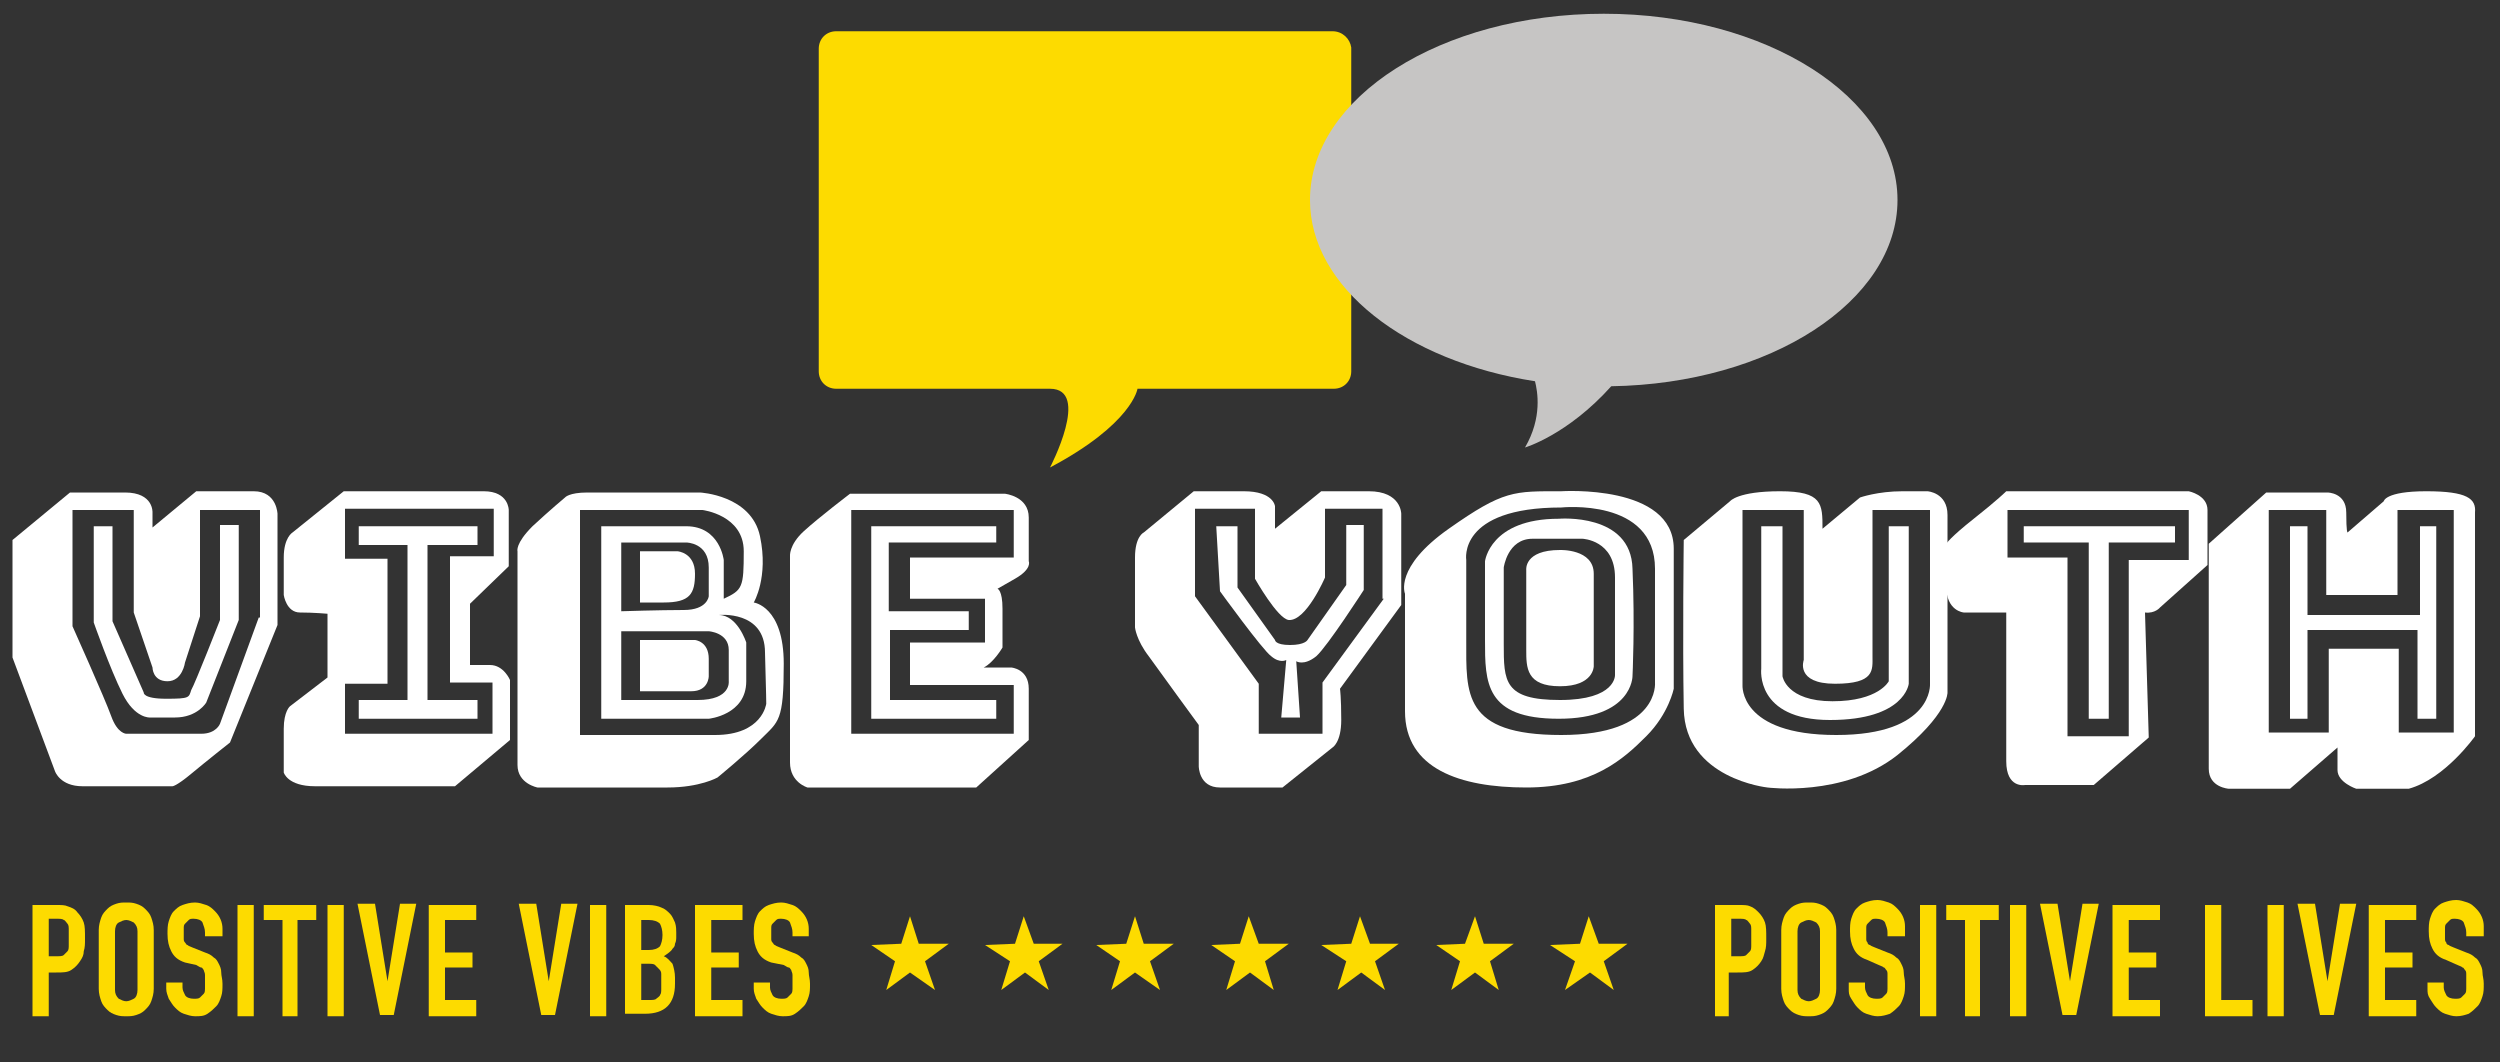 <svg xmlns="http://www.w3.org/2000/svg" xmlns:xlink="http://www.w3.org/1999/xlink" id="Layer_1" x="0px" y="0px" viewBox="0 0 200 85" style="enable-background:new 0 0 200 85;" xml:space="preserve"><rect x="0" y="0" width="200" height="85" fill="#333333" stroke="none"/><style type="text/css">	.st0{fill:#FFFFFF;}	.st1{fill:#FDDB00;}	.st2{fill:#C6C5C4;}</style><g>	<path class="st0" d="M51.2,44.1h3c0,0,1.4,0.1,1.4,1.8c0,1.6-0.4,2.3-2.5,2.3s-1.9,0-1.9,0V44.1z"></path>	<path class="st1" d="M106.6,2.5H66.9c-0.8,0-1.4,0.6-1.4,1.4v25.8c0,0.8,0.6,1.4,1.4,1.4h17.1c3.3,0,0,6.3,0,6.3  c6.6-3.5,7-6.3,7-6.3h15.7c0.8,0,1.4-0.6,1.4-1.4V3.8C108,3.1,107.4,2.5,106.6,2.5z"></path>	<path class="st2" d="M151.8,16c0-8.2-10.5-14.9-23.5-14.9S104.8,7.8,104.8,16c0,7,7.7,12.9,18,14.5c0.2,0.8,0.6,2.9-0.8,5.3  c0,0,3.4-1,6.9-4.9C141.6,30.7,151.8,24.1,151.8,16z"></path>	<polygon class="st1" points="75.9,75.5 74,76.9 74.8,79.2 72.8,77.8 70.9,79.2 71.6,76.9 69.7,75.6 72.1,75.5 72.8,73.3 73.5,75.5    "></polygon>	<polygon class="st1" points="85,75.5 83.1,76.9 83.9,79.2 82,77.8 80.1,79.2 80.8,76.9 78.8,75.6 81.2,75.5 81.9,73.3 82.7,75.5    "></polygon>	<polygon class="st1" points="93.9,75.5 92,76.9 92.8,79.2 90.8,77.8 88.9,79.2 89.6,76.9 87.7,75.6 90.1,75.5 90.8,73.3 91.5,75.5    "></polygon>	<polygon class="st1" points="103.1,75.5 101.2,76.9 101.9,79.2 100,77.8 98.1,79.2 98.8,76.9 96.9,75.6 99.2,75.5 99.9,73.3   100.7,75.5  "></polygon>	<polygon class="st1" points="111.9,75.5 110,76.9 110.8,79.2 108.9,77.8 107,79.2 107.7,76.9 105.7,75.6 108.1,75.5 108.8,73.3   109.6,75.5  "></polygon>	<polygon class="st1" points="121.1,75.5 119.2,76.9 119.9,79.2 118,77.8 116.1,79.2 116.8,76.9 114.9,75.6 117.2,75.5 118,73.3   118.7,75.5  "></polygon>	<polygon class="st1" points="130.2,75.5 128.3,76.9 129.1,79.2 127.2,77.8 125.2,79.2 126,76.9 124,75.6 126.4,75.5 127.1,73.3   127.9,75.5  "></polygon>	<g>		<path class="st0" d="M20.3,39.3c-1.9,0-4.6,0-4.6,0l-3.5,2.9V41c0,0,0.1-1.6-2.2-1.6s-4.4,0-4.4,0l-4.6,3.8v9.4l3.4,9.1   c0,0,0.4,1.2,2.2,1.2s7.2,0,7.2,0s0.3,0,1.5-1s3.1-2.5,3.1-2.5l3.8-9.4v-8.9C22.2,41.2,22.2,39.3,20.3,39.3z M20.7,49.4l-3.1,8.5   c0,0-0.3,0.8-1.5,0.8c-1.2,0-6,0-6,0s-0.7,0-1.2-1.4s-3.1-7.2-3.1-7.2v-9.3h4.9V49l1.5,4.4c0,0,0,1.1,1.2,1.1s1.4-1.5,1.4-1.5   l1.2-3.7v-8.5h4.8V49.4z"></path>		<path class="st0" d="M7.5,42.1H9v7.6l2.5,5.7c0,0-0.1,0.5,1.8,0.5s1.8-0.1,2-0.7c0.3-0.5,2.3-5.6,2.3-5.6v-7.6h1.5v7.6l-2.6,6.6   c0,0-0.7,1.2-2.5,1.2s-2,0-2,0s-1.2,0.1-2.2-1.9s-2.3-5.7-2.3-5.7V42.1z"></path>		<path class="st0" d="M40.7,45.3v-4.5c0,0,0-1.5-2-1.5s-11.2,0-11.2,0l-4.1,3.3c0,0-0.7,0.4-0.7,2c0,1.6,0,3,0,3S22.9,49,24,49   c1.1,0,2.2,0.1,2.2,0.1v5.1l-3,2.3c0,0-0.5,0.4-0.5,1.8s0,3.5,0,3.5s0.3,1.1,2.5,1.1s11.2,0,11.2,0l4.4-3.7v-4.8   c0,0-0.5-1.2-1.6-1.2s-1.6,0-1.6,0v-4.9L40.7,45.3z M39.4,54.7v4H27.6v-4H31v-10h-3.4v-4h11.9v3.8h-3.5v10.1H39.4z"></path>		<polygon class="st0" points="28.7,42.1 28.7,43.6 32.6,43.6 32.6,56 28.7,56 28.7,57.5 38.2,57.5 38.2,56 34.2,56 34.2,43.6    38.2,43.6 38.2,42.1   "></polygon>		<path class="st0" d="M60.3,48.2c0,0,1.2-2,0.5-5.3c-0.7-3.3-4.8-3.5-4.8-3.5h-9c-1.5,0-1.8,0.4-1.8,0.4s-1.2,1-2.6,2.3   c-1.4,1.4-1.2,2-1.2,2s0,15.6,0,17.1c0,1.5,1.6,1.8,1.6,1.8s7.8,0,10.4,0c2.6,0,4-0.8,4-0.8s2.2-1.8,3.5-3.1   c1.4-1.4,1.8-1.4,1.8-6S60.3,48.2,60.3,48.2z M61.3,56.3c0,0-0.3,2.5-4.1,2.5s-10.8,0-10.8,0V40.8h9.8c0,0,3.3,0.4,3.3,3.3   s-0.1,3.1-1.6,3.8v-3.1c0,0-0.3-2.7-3-2.7c-2.7,0-6.8,0-6.8,0v15.4h8.6c0,0,3-0.3,3-3s0-3.1,0-3.1s-0.7-2.2-2.2-2.2   c0,0,3.7-0.4,3.7,3C61.3,55.6,61.3,56.3,61.3,56.3z M55.8,56c-2.7,0-6.1,0-6.1,0v-5.5h7c0,0,1.6,0.1,1.6,1.5c0,1.4,0,2.5,0,2.5   S58.5,56,55.8,56z M49.7,48.9v-5.5h5.2c0,0,1.8,0,1.8,2s0,2.3,0,2.3s-0.1,1.1-2,1.1S49.7,48.9,49.7,48.9z"></path>		<path class="st0" d="M51.2,51.2h4.4c0,0,1.1,0.1,1.1,1.5c0,1.4,0,1.4,0,1.4s0,1.2-1.4,1.2c-1.4,0-4.1,0-4.1,0V51.2z"></path>		<path class="st0" d="M80.9,53.4h-2.2c0.8-0.4,1.5-1.6,1.5-1.6s0-1.6,0-3.1c0-1.5-0.4-1.6-0.4-1.6s0,0,1.4-0.8   c1.4-0.8,1.1-1.4,1.1-1.4s0-1.8,0-3.5s-1.9-1.9-1.9-1.9H68c0,0-2.5,1.9-3.7,3c-1.2,1.1-1.1,2-1.1,2s0,14.9,0,16.5   c0,1.6,1.4,2,1.4,2h13.5l4.2-3.8c0,0,0-2.6,0-4.1C82.3,53.5,80.9,53.4,80.9,53.4z M81.1,58.7h-13V40.8h13v3.8h-8.3v3.3h6v3.5h-6   v3.4h8.3V58.7z"></path>		<polygon class="st0" points="79.7,42.1 69.7,42.1 69.7,57.5 79.7,57.5 79.7,56 71.2,56 71.2,50.4 77.5,50.4 77.5,48.9 71.1,48.9    71.1,43.4 79.7,43.4   "></polygon>		<path class="st0" d="M112.1,41.1c0,0,0-1.8-2.6-1.8s-3.8,0-3.8,0l-3.7,3v-1.8c0,0-0.1-1.2-2.5-1.2s-4,0-4,0l-4,3.3   c0,0-0.7,0.3-0.7,2s0,5.6,0,5.6s0.1,1,1.1,2.3c1,1.4,4,5.5,4,5.5v3.3c0,0,0,1.7,1.7,1.7s5,0,5,0l4-3.2c0,0,0.7-0.4,0.7-2.2   s-0.1-2.5-0.1-2.5l4.9-6.7V41.1z M110.7,47.9l-4.9,6.7v4.1h-5.1v-4l-5.1-7v-7h4.8v5.6c0,0,1.8,3.2,2.7,3.3   c1.4,0.1,2.9-3.4,2.9-3.4v-5.5h4.6V47.9z"></path>		<path class="st0" d="M97.3,42.1H99V47l3,4.2c0,0,0,0.4,1.2,0.4c1.2,0,1.4-0.4,1.4-0.4l3.1-4.4v-4.8h1.4v5.2c0,0-2.9,4.5-3.8,5.3   c-1,0.8-1.6,0.4-1.6,0.4l0.3,4.5h-1.5l0.4-4.6c0,0-0.5,0.3-1.2-0.3c-0.7-0.5-4.1-5.2-4.1-5.2L97.3,42.1z"></path>		<path class="st0" d="M124.9,39.3c-3.8,0-4.6-0.1-9,3s-3.5,5.2-3.5,5.2s0,4.8,0,9.4s4.4,6.1,9.7,6.1c5.3,0,7.8-2.3,9.6-4.1   c1.8-1.8,2.2-3.8,2.2-3.8s0-6,0-11.2S124.9,39.3,124.9,39.3z M124.9,58.8c-7.9,0-7.6-3.3-7.6-7.6s0-6.4,0-6.4s-0.7-4.2,7.6-4.2   c0,0,7.5-0.8,7.5,4.9s0,9.1,0,9.1S132.8,58.8,124.9,58.8z"></path>		<path class="st0" d="M130.6,45.5c-0.1-4.5-5.9-4-5.9-4c-5.5,0-5.9,3.4-5.9,3.4s0,2.9,0,6.3c0,3.4,0,6.3,5.9,6.3s5.9-3.4,5.9-3.4   S130.8,50,130.6,45.5z M124.8,56c-4.5,0-4.5-1.5-4.5-4.5s0-6.1,0-6.1s0.3-2.3,2.3-2.3s2.2,0,2.2,0h1.8c0,0,2.6,0.1,2.6,3.1   s0,7.8,0,7.8S129.3,56,124.8,56z"></path>		<path class="st0" d="M155.8,55.4c0,0,0-12.4,0-14.2s-1.6-1.9-1.6-1.9s0,0-2,0c-2,0-3.4,0.5-3.4,0.5l-3,2.5c0-2,0-3-3.4-3   s-4,0.8-4,0.8l-3.7,3.1c0,0-0.1,7.9,0,13.5s6.7,6.3,6.7,6.3s6.1,0.8,10.4-2.6C155.9,57.1,155.8,55.4,155.8,55.4z M146.9,58.8   c-7.8,0-7.5-4-7.5-4V40.8h4.9v12c0,0-0.7,1.9,2.5,1.9s3-1.1,3-2.2s0-11.7,0-11.7h4.6v13.9C154.4,54.7,154.7,58.8,146.9,58.8z"></path>		<path class="st0" d="M141,42.1h1.6v12c0,0,0.3,2,4,2s4.5-1.6,4.5-1.6V42.1h1.6v12.6c0,0-0.3,2.9-6.3,2.9c-6,0-5.5-4.1-5.5-4.1   V42.1z"></path>		<path class="st0" d="M175.1,39.3h-14.6c0,0-0.7,0.7-2.6,2.2c-1.9,1.5-2.2,2-2.2,2s0,1.4,0,3.4c0,2,1.4,2.1,1.4,2.1h3.4   c0,0,0,9.7,0,11.9c0,2.2,1.5,1.9,1.5,1.9h5.5l4.4-3.8l-0.3-10c0.8,0.1,1.2-0.4,1.2-0.4l3.8-3.4v-4.4   C176.6,39.6,175.1,39.3,175.1,39.3z M175.1,44.8h-4.8v14.1h-4.9V44.6h-4.8v-3.8h14.5V44.8z"></path>		<polygon class="st0" points="161.9,42.1 174,42.1 174,43.4 168.7,43.4 168.7,57.5 167.1,57.5 167.1,43.4 161.9,43.4   "></polygon>		<path class="st0" d="M194.1,39.3c-3.3,0-3.4,0.8-3.4,0.8l-2.9,2.5c0,0-0.1,0-0.1-1.6c0-1.6-1.5-1.6-1.5-1.6h-4.9l-4.6,4.1   c0,0,0,16.5,0,18c0,1.5,1.6,1.6,1.6,1.6h4.9l3.8-3.3c0,0,0,0.8,0,1.8s1.5,1.5,1.5,1.5h4.2c2.9-0.8,5.3-4.2,5.3-4.2s0-16.8,0-17.9   C198.1,39.9,197.4,39.3,194.1,39.3z M196.4,58.6h-4.5v-6.7h-5.6v6.7h-4.8V40.8h4.6v6.8h5.7v-6.8h4.5V58.6z"></path>		<polygon class="st0" points="183.2,42.1 184.6,42.1 184.6,49.2 193.6,49.2 193.6,42.1 194.9,42.1 194.9,57.5 193.4,57.5    193.4,50.4 184.6,50.4 184.6,57.5 183.2,57.5   "></polygon>		<path class="st0" d="M124.8,44c0,0,2.7-0.1,2.7,1.9c0,2,0,7.4,0,7.4s0,1.6-2.7,1.6c-2.7,0-2.7-1.5-2.7-2.9c0-1.4,0-6.4,0-6.4   S121.9,44,124.8,44z"></path>	</g>	<g>		<path class="st1" d="M2.6,81.3v-8.9h1.9c0.4,0,0.7,0,0.9,0.1C5.7,72.6,6,72.7,6.2,73c0.2,0.2,0.4,0.5,0.5,0.8   c0.1,0.3,0.1,0.7,0.1,1.3c0,0.4,0,0.7-0.1,1c0,0.3-0.1,0.5-0.3,0.8c-0.2,0.3-0.4,0.5-0.7,0.7c-0.3,0.2-0.7,0.2-1.2,0.2H3.9v3.5   H2.6z M3.9,73.5v3h0.6c0.3,0,0.5,0,0.6-0.1c0.1-0.1,0.2-0.2,0.3-0.3c0.1-0.1,0.1-0.3,0.1-0.5c0-0.2,0-0.4,0-0.6c0-0.2,0-0.4,0-0.6   c0-0.2,0-0.4-0.1-0.5c-0.1-0.1-0.2-0.3-0.3-0.3c-0.1-0.1-0.3-0.1-0.6-0.1H3.9z"></path>		<path class="st1" d="M7.9,74.4c0-0.4,0.1-0.7,0.2-1s0.3-0.5,0.5-0.7c0.2-0.2,0.4-0.3,0.7-0.4s0.5-0.1,0.8-0.1c0.3,0,0.5,0,0.8,0.1   s0.5,0.2,0.7,0.4c0.2,0.2,0.4,0.4,0.5,0.7s0.2,0.6,0.2,1v4.7c0,0.4-0.1,0.7-0.2,1c-0.1,0.3-0.3,0.5-0.5,0.7   c-0.2,0.2-0.4,0.3-0.7,0.4c-0.3,0.1-0.5,0.1-0.8,0.1c-0.3,0-0.5,0-0.8-0.1C9,81.1,8.8,81,8.6,80.8c-0.2-0.2-0.4-0.4-0.5-0.7   c-0.1-0.3-0.2-0.6-0.2-1V74.4z M9.2,79.2c0,0.3,0.1,0.5,0.3,0.7c0.2,0.1,0.4,0.2,0.6,0.2s0.4-0.1,0.6-0.2c0.2-0.1,0.3-0.4,0.3-0.7   v-4.7c0-0.3-0.1-0.5-0.3-0.7c-0.2-0.1-0.4-0.2-0.6-0.2s-0.4,0.1-0.6,0.2c-0.2,0.1-0.3,0.4-0.3,0.7V79.2z"></path>		<path class="st1" d="M17.7,74.9h-1.3v-0.3c0-0.3-0.1-0.5-0.2-0.8c-0.1-0.2-0.4-0.3-0.7-0.3c-0.2,0-0.3,0-0.4,0.1   c-0.1,0.1-0.2,0.2-0.3,0.3c-0.1,0.1-0.1,0.2-0.1,0.4c0,0.1,0,0.3,0,0.4c0,0.2,0,0.3,0,0.4s0,0.2,0.1,0.3c0.1,0.1,0.1,0.2,0.2,0.2   c0.1,0.1,0.2,0.1,0.4,0.2l1,0.4c0.3,0.1,0.5,0.2,0.7,0.4c0.2,0.1,0.3,0.3,0.4,0.5c0.1,0.2,0.2,0.4,0.2,0.7c0,0.3,0.1,0.5,0.1,0.9   c0,0.4,0,0.7-0.1,1c-0.1,0.3-0.2,0.6-0.4,0.8c-0.2,0.2-0.4,0.4-0.7,0.6s-0.6,0.2-1,0.2c-0.3,0-0.6-0.1-0.9-0.2s-0.5-0.3-0.7-0.5   c-0.2-0.2-0.3-0.4-0.5-0.7c-0.1-0.3-0.2-0.5-0.2-0.8v-0.5h1.3v0.4c0,0.2,0.1,0.4,0.2,0.6s0.4,0.3,0.7,0.3c0.2,0,0.4,0,0.5-0.1   c0.1-0.1,0.2-0.2,0.3-0.3c0.1-0.1,0.1-0.3,0.1-0.4c0-0.2,0-0.3,0-0.5c0-0.2,0-0.4,0-0.6c0-0.2-0.1-0.3-0.1-0.4   c-0.1-0.1-0.1-0.2-0.2-0.2s-0.2-0.1-0.4-0.2L14.8,77c-0.6-0.2-0.9-0.5-1.1-0.9c-0.2-0.4-0.3-0.8-0.3-1.4c0-0.3,0-0.7,0.1-1   c0.1-0.3,0.2-0.6,0.4-0.8c0.2-0.2,0.4-0.4,0.7-0.5c0.3-0.1,0.6-0.2,1-0.2c0.3,0,0.6,0.1,0.9,0.2s0.5,0.3,0.7,0.5   c0.4,0.4,0.6,0.9,0.6,1.4V74.9z"></path>		<path class="st1" d="M19,81.3v-8.9h1.3v8.9H19z"></path>		<path class="st1" d="M22.6,81.3v-7.7h-1.5v-1.2h4.2v1.2h-1.5v7.7H22.6z"></path>		<path class="st1" d="M26.2,81.3v-8.9h1.3v8.9H26.2z"></path>		<path class="st1" d="M33.3,72.3l-1.8,8.9h-1.1l-1.8-8.9h1.4l1,6.2h0l1-6.2H33.3z"></path>		<path class="st1" d="M34.3,81.3v-8.9h3.8v1.2h-2.5v2.6h2.2v1.2h-2.2V80h2.5v1.3H34.3z"></path>		<path class="st1" d="M46.2,72.3l-1.8,8.9h-1.1l-1.8-8.9h1.4l1,6.2h0l1-6.2H46.2z"></path>		<path class="st1" d="M47.2,81.3v-8.9h1.3v8.9H47.2z"></path>		<path class="st1" d="M50,81.3v-8.9h1.9c0.4,0,0.8,0.1,1,0.2c0.3,0.1,0.5,0.3,0.7,0.5c0.2,0.2,0.3,0.5,0.4,0.7   c0.1,0.3,0.1,0.6,0.1,0.8v0.3c0,0.2,0,0.4-0.1,0.6c0,0.2-0.1,0.3-0.2,0.4c-0.1,0.2-0.4,0.4-0.7,0.6c0.3,0.1,0.5,0.4,0.7,0.6   c0.1,0.3,0.2,0.7,0.2,1.1v0.5c0,0.8-0.2,1.4-0.6,1.8c-0.4,0.4-1,0.6-1.8,0.6H50z M51.3,73.5V76h0.6c0.4,0,0.7-0.1,0.9-0.3   c0.1-0.2,0.2-0.5,0.2-0.9c0-0.4-0.1-0.7-0.2-0.9c-0.2-0.2-0.5-0.3-0.9-0.3H51.3z M51.3,77.1V80h0.6c0.3,0,0.5,0,0.6-0.1   c0.1-0.1,0.3-0.2,0.3-0.3c0.1-0.1,0.1-0.3,0.1-0.5c0-0.2,0-0.4,0-0.6c0-0.2,0-0.4,0-0.6c0-0.2-0.1-0.3-0.2-0.4   c-0.1-0.1-0.2-0.2-0.3-0.3c-0.1-0.1-0.3-0.1-0.6-0.1H51.3z"></path>		<path class="st1" d="M55.6,81.3v-8.9h3.8v1.2h-2.5v2.6h2.2v1.2h-2.2V80h2.5v1.3H55.6z"></path>		<path class="st1" d="M64.7,74.9h-1.3v-0.3c0-0.3-0.1-0.5-0.2-0.8c-0.1-0.2-0.4-0.3-0.7-0.3c-0.2,0-0.3,0-0.4,0.1   c-0.1,0.1-0.2,0.2-0.3,0.3c-0.1,0.1-0.1,0.2-0.1,0.4c0,0.1,0,0.3,0,0.4c0,0.2,0,0.3,0,0.4s0,0.2,0.1,0.3c0.1,0.1,0.1,0.2,0.2,0.2   c0.1,0.1,0.2,0.1,0.4,0.2l1,0.4c0.3,0.1,0.5,0.2,0.7,0.4c0.2,0.1,0.3,0.3,0.4,0.5c0.1,0.2,0.2,0.4,0.2,0.7c0,0.3,0.1,0.5,0.1,0.9   c0,0.4,0,0.7-0.1,1c-0.1,0.3-0.2,0.6-0.4,0.8c-0.2,0.2-0.4,0.4-0.7,0.6s-0.6,0.2-1,0.2c-0.3,0-0.6-0.1-0.9-0.2s-0.5-0.3-0.7-0.5   c-0.2-0.2-0.3-0.4-0.5-0.7c-0.1-0.3-0.2-0.5-0.2-0.8v-0.5h1.3v0.4c0,0.2,0.1,0.4,0.2,0.6s0.4,0.3,0.7,0.3c0.2,0,0.4,0,0.5-0.1   c0.1-0.1,0.2-0.2,0.3-0.3c0.1-0.1,0.1-0.3,0.1-0.4c0-0.2,0-0.3,0-0.5c0-0.2,0-0.4,0-0.6c0-0.2-0.1-0.3-0.1-0.4   c-0.1-0.1-0.1-0.2-0.2-0.2s-0.2-0.1-0.4-0.2L61.7,77c-0.6-0.2-0.9-0.5-1.1-0.9c-0.2-0.4-0.3-0.8-0.3-1.4c0-0.3,0-0.7,0.1-1   c0.1-0.3,0.2-0.6,0.4-0.8c0.2-0.2,0.4-0.4,0.7-0.5c0.3-0.1,0.6-0.2,1-0.2c0.3,0,0.6,0.1,0.9,0.2s0.5,0.3,0.7,0.5   c0.4,0.4,0.6,0.9,0.6,1.4V74.9z"></path>	</g>	<g>		<path class="st1" d="M137.2,81.3v-8.9h1.9c0.4,0,0.7,0,0.9,0.1c0.3,0.1,0.5,0.3,0.7,0.5s0.4,0.5,0.5,0.8c0.1,0.3,0.1,0.7,0.1,1.3   c0,0.4,0,0.7-0.1,1s-0.1,0.5-0.3,0.8c-0.2,0.3-0.4,0.5-0.7,0.7s-0.7,0.2-1.2,0.2h-0.7v3.5H137.2z M138.5,73.5v3h0.6   c0.3,0,0.5,0,0.6-0.1c0.1-0.1,0.2-0.2,0.3-0.3c0.1-0.1,0.1-0.3,0.1-0.5c0-0.2,0-0.4,0-0.6c0-0.2,0-0.4,0-0.6c0-0.2,0-0.4-0.1-0.5   c-0.1-0.1-0.2-0.3-0.3-0.3c-0.1-0.1-0.3-0.1-0.6-0.1H138.5z"></path>		<path class="st1" d="M142.5,74.4c0-0.4,0.1-0.7,0.2-1s0.3-0.5,0.5-0.7c0.2-0.2,0.4-0.3,0.7-0.4c0.3-0.1,0.5-0.1,0.8-0.1   c0.3,0,0.5,0,0.8,0.1c0.3,0.1,0.5,0.2,0.7,0.4c0.2,0.2,0.4,0.4,0.5,0.7c0.1,0.3,0.2,0.6,0.2,1v4.7c0,0.4-0.1,0.7-0.2,1   c-0.1,0.3-0.3,0.5-0.5,0.7c-0.2,0.2-0.4,0.3-0.7,0.4c-0.3,0.1-0.5,0.1-0.8,0.1c-0.3,0-0.5,0-0.8-0.1c-0.3-0.1-0.5-0.2-0.7-0.4   c-0.2-0.2-0.4-0.4-0.5-0.7c-0.1-0.3-0.2-0.6-0.2-1V74.4z M143.8,79.2c0,0.3,0.1,0.5,0.3,0.7c0.2,0.1,0.4,0.2,0.6,0.2   s0.4-0.1,0.6-0.2s0.3-0.4,0.3-0.7v-4.7c0-0.3-0.1-0.5-0.3-0.7c-0.2-0.1-0.4-0.2-0.6-0.2s-0.4,0.1-0.6,0.2   c-0.2,0.1-0.3,0.4-0.3,0.7V79.2z"></path>		<path class="st1" d="M152.3,74.9h-1.3v-0.3c0-0.3-0.1-0.5-0.2-0.8c-0.1-0.2-0.4-0.3-0.7-0.3c-0.2,0-0.3,0-0.4,0.1   c-0.1,0.1-0.2,0.2-0.3,0.3c-0.1,0.1-0.1,0.2-0.1,0.4c0,0.1,0,0.3,0,0.4c0,0.2,0,0.3,0,0.4c0,0.1,0,0.2,0.1,0.3   c0,0.1,0.1,0.2,0.2,0.2c0.1,0.1,0.2,0.1,0.4,0.2l1,0.4c0.3,0.1,0.5,0.2,0.7,0.4c0.2,0.1,0.3,0.3,0.4,0.5c0.1,0.2,0.2,0.4,0.2,0.7   c0,0.3,0.1,0.5,0.1,0.9c0,0.4,0,0.7-0.1,1s-0.2,0.6-0.4,0.8c-0.2,0.2-0.4,0.4-0.7,0.6c-0.3,0.1-0.6,0.2-1,0.2   c-0.3,0-0.6-0.1-0.9-0.2c-0.3-0.1-0.5-0.3-0.7-0.5s-0.3-0.4-0.5-0.7s-0.2-0.5-0.2-0.8v-0.5h1.3v0.4c0,0.2,0.1,0.4,0.2,0.6   c0.1,0.2,0.4,0.3,0.7,0.3c0.2,0,0.4,0,0.5-0.1s0.2-0.2,0.3-0.3c0.1-0.1,0.1-0.3,0.1-0.4c0-0.2,0-0.3,0-0.5c0-0.2,0-0.4,0-0.6   c0-0.2,0-0.3-0.1-0.4c-0.1-0.1-0.1-0.2-0.2-0.2c-0.1-0.1-0.2-0.1-0.4-0.2l-0.9-0.4c-0.6-0.2-0.9-0.5-1.1-0.9   c-0.2-0.4-0.3-0.8-0.3-1.4c0-0.3,0-0.7,0.1-1c0.1-0.3,0.2-0.6,0.4-0.8c0.2-0.2,0.4-0.4,0.7-0.5c0.3-0.1,0.6-0.2,1-0.2   c0.3,0,0.6,0.1,0.9,0.2s0.5,0.3,0.7,0.5c0.4,0.4,0.6,0.9,0.6,1.4V74.9z"></path>		<path class="st1" d="M153.6,81.3v-8.9h1.3v8.9H153.6z"></path>		<path class="st1" d="M157.2,81.3v-7.7h-1.5v-1.2h4.2v1.2h-1.5v7.7H157.2z"></path>		<path class="st1" d="M160.8,81.3v-8.9h1.3v8.9H160.8z"></path>		<path class="st1" d="M167.9,72.3l-1.8,8.9H165l-1.8-8.9h1.4l1,6.2h0l1-6.2H167.9z"></path>		<path class="st1" d="M169,81.3v-8.9h3.8v1.2h-2.5v2.6h2.2v1.2h-2.2V80h2.5v1.3H169z"></path>		<path class="st1" d="M176.4,81.3v-8.9h1.3V80h2.5v1.3H176.4z"></path>		<path class="st1" d="M181.4,81.3v-8.9h1.3v8.9H181.4z"></path>		<path class="st1" d="M188.5,72.3l-1.8,8.9h-1.1l-1.8-8.9h1.4l1,6.2h0l1-6.2H188.5z"></path>		<path class="st1" d="M189.5,81.3v-8.9h3.8v1.2h-2.5v2.6h2.2v1.2h-2.2V80h2.5v1.3H189.5z"></path>		<path class="st1" d="M198.6,74.9h-1.3v-0.3c0-0.3-0.1-0.5-0.2-0.8c-0.1-0.2-0.4-0.3-0.7-0.3c-0.2,0-0.3,0-0.4,0.1   c-0.1,0.1-0.2,0.2-0.3,0.3c-0.1,0.1-0.1,0.2-0.1,0.4c0,0.1,0,0.3,0,0.4c0,0.2,0,0.3,0,0.4c0,0.1,0,0.2,0.1,0.3   c0,0.1,0.1,0.2,0.2,0.2c0.1,0.1,0.2,0.1,0.4,0.2l1,0.4c0.3,0.1,0.5,0.2,0.7,0.4c0.2,0.1,0.3,0.3,0.4,0.5c0.1,0.2,0.2,0.4,0.2,0.7   c0,0.3,0.1,0.5,0.1,0.9c0,0.4,0,0.7-0.1,1s-0.2,0.6-0.4,0.8c-0.2,0.2-0.4,0.4-0.7,0.6c-0.3,0.1-0.6,0.2-1,0.2   c-0.3,0-0.6-0.1-0.9-0.2c-0.3-0.1-0.5-0.3-0.7-0.5s-0.3-0.4-0.5-0.7s-0.2-0.5-0.2-0.8v-0.5h1.3v0.4c0,0.2,0.1,0.4,0.2,0.6   c0.1,0.2,0.4,0.3,0.7,0.3c0.2,0,0.4,0,0.5-0.1s0.2-0.2,0.3-0.3c0.1-0.1,0.1-0.3,0.1-0.4c0-0.2,0-0.3,0-0.5c0-0.2,0-0.4,0-0.6   c0-0.2,0-0.3-0.1-0.4c-0.1-0.1-0.1-0.2-0.2-0.2c-0.1-0.1-0.2-0.1-0.4-0.2l-0.9-0.4c-0.6-0.2-0.9-0.5-1.1-0.9   c-0.2-0.4-0.3-0.8-0.3-1.4c0-0.3,0-0.7,0.1-1c0.1-0.3,0.2-0.6,0.4-0.8c0.2-0.2,0.4-0.4,0.7-0.5c0.3-0.1,0.6-0.2,1-0.2   c0.3,0,0.6,0.1,0.9,0.2s0.5,0.3,0.7,0.5c0.4,0.4,0.6,0.9,0.6,1.4V74.9z"></path>	</g></g></svg>
